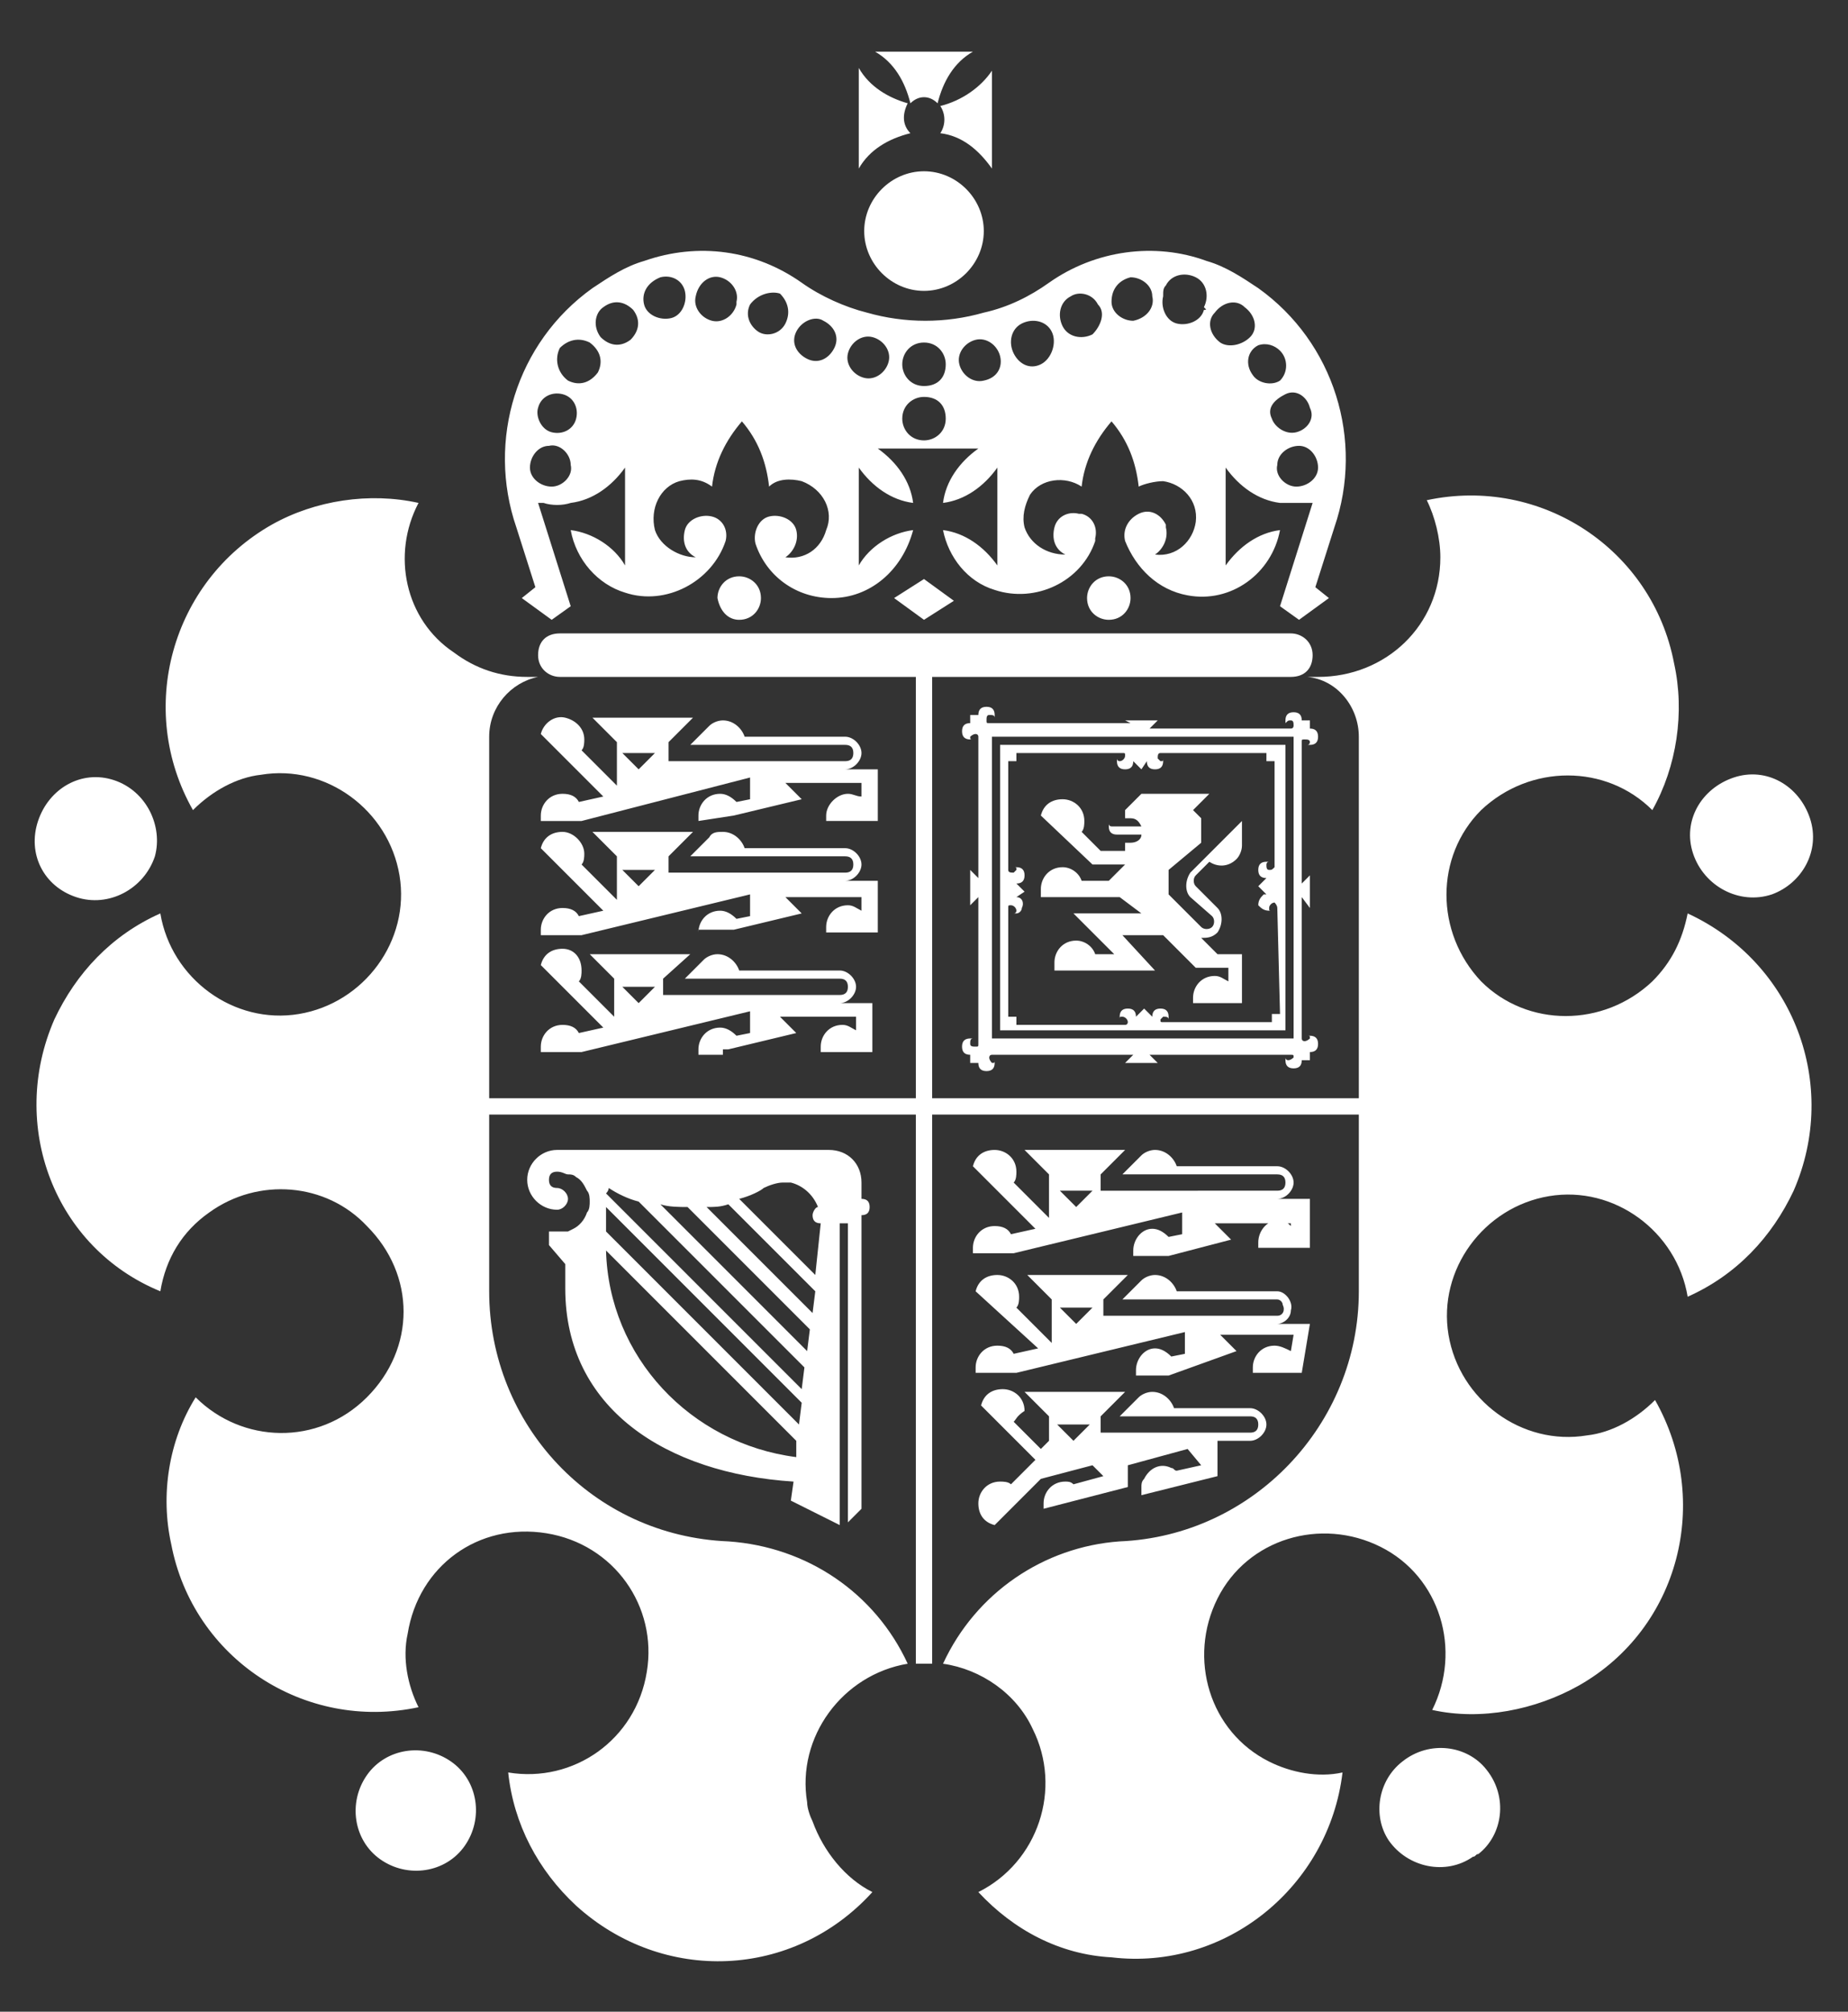 <?xml version="1.0" encoding="utf-8"?>
<!-- Generator: Adobe Illustrator 25.4.0, SVG Export Plug-In . SVG Version: 6.00 Build 0)  -->
<svg version="1.1" id="Layer_1" xmlns="http://www.w3.org/2000/svg" xmlns:xlink="http://www.w3.org/1999/xlink" x="0px" y="0px"
	 viewBox="0 0 68 74" style="enable-background:new 0 0 68 74;" xml:space="preserve">
<rect x="0" y="0" width="68" height="74" fill="#333333" stroke="none"/>
<style type="text/css">
	.st0{fill:#FFFFFF;}
</style>
<g id="Layer_2_00000001633290286373741260000016826957176323196858_">
	<g id="Grid">
		<path class="st0" d="M33.2,13.4c0,0.4,0.3,0.8,0.8,0.8s0.8-0.3,0.8-0.8c0-0.4-0.3-0.8-0.8-0.8S33.2,13,33.2,13.4L33.2,13.4
			 M47.7,17.9c0.4,0,0.8-0.3,0.8-0.7c0-0.4-0.3-0.8-0.7-0.8c-0.4,0-0.8,0.3-0.8,0.7C46.9,17.5,47.3,17.9,47.7,17.9
			C47.7,17.9,47.7,17.9,47.7,17.9 M47.7,15.9c0.4-0.1,0.7-0.5,0.5-0.9c-0.1-0.4-0.5-0.7-0.9-0.5s-0.7,0.5-0.5,0.9
			C46.9,15.7,47.3,16,47.7,15.9 M47.1,14c0.3-0.3,0.3-0.8,0-1.1c-0.2-0.2-0.5-0.3-0.8-0.2c-0.4,0.2-0.5,0.7-0.2,1.1c0,0,0,0,0,0
			C46.3,14.1,46.8,14.2,47.1,14 M46,12.4c0.3-0.3,0.2-0.8-0.2-1.1c-0.3-0.3-0.8-0.2-1.1,0.2c-0.3,0.3-0.2,0.8,0.2,1.1
			C45.2,12.8,45.7,12.7,46,12.4 M44.3,11.3c0.2-0.4,0.1-0.9-0.3-1.1c-0.4-0.2-0.9-0.1-1.1,0.3c-0.1,0.1-0.1,0.2-0.1,0.4
			c-0.1,0.4,0.1,0.9,0.5,1c0,0,0,0,0,0c0.4,0.1,0.9-0.1,1-0.5C44.4,11.4,44.4,11.4,44.3,11.3 M42.4,10.9c0-0.4-0.4-0.7-0.8-0.7
			c-0.4,0.1-0.7,0.4-0.7,0.9c0,0.4,0.4,0.7,0.8,0.7C42.2,11.7,42.5,11.3,42.4,10.9 M40.4,11.2c-0.2-0.4-0.7-0.5-1-0.3
			c-0.4,0.2-0.5,0.7-0.3,1.1s0.7,0.5,1.1,0.3C40.5,12,40.7,11.5,40.4,11.2 M38.7,12.2c-0.2-0.4-0.7-0.5-1.1-0.3
			c-0.4,0.2-0.5,0.7-0.3,1.1c0.2,0.4,0.6,0.6,1,0.4S38.9,12.6,38.7,12.2 M36.8,13.1c-0.1-0.4-0.5-0.7-0.9-0.6
			c-0.4,0.1-0.7,0.5-0.6,0.9s0.5,0.7,0.9,0.6C36.7,13.9,36.9,13.5,36.8,13.1 M34,14.6c-0.4,0-0.8,0.3-0.8,0.8c0,0.4,0.3,0.8,0.8,0.8
			c0.4,0,0.8-0.3,0.8-0.8c0,0,0,0,0,0C34.8,14.9,34.5,14.6,34,14.6C34,14.6,34,14.6,34,14.6 M20.3,17.9c0.4,0,0.8-0.4,0.7-0.8
			c0-0.4-0.4-0.8-0.8-0.7c-0.4,0-0.7,0.4-0.7,0.8C19.5,17.6,19.9,17.9,20.3,17.9C20.3,17.9,20.3,17.9,20.3,17.9 M20.3,15.9
			c0.4,0.1,0.8-0.1,0.9-0.5c0.1-0.4-0.1-0.8-0.5-0.9c-0.4-0.1-0.8,0.1-0.9,0.5C19.7,15.3,19.9,15.8,20.3,15.9
			C20.3,15.9,20.3,15.9,20.3,15.9 M20.9,14c0.4,0.2,0.8,0.1,1.1-0.3c0.2-0.4,0.1-0.8-0.3-1.1c-0.4-0.2-0.8-0.1-1.1,0.2
			C20.4,13.2,20.5,13.7,20.9,14C20.9,14,20.9,14,20.9,14 M22.1,12.4c0.3,0.3,0.7,0.4,1.1,0.1c0.3-0.3,0.4-0.7,0.1-1.1
			c-0.3-0.3-0.7-0.4-1.1-0.1C21.9,11.5,21.8,12,22.1,12.4C22.1,12.3,22.1,12.3,22.1,12.4 M23.7,11.2c0.1,0.4,0.6,0.6,1,0.5
			c0.4-0.1,0.6-0.6,0.5-1c-0.1-0.4-0.5-0.6-0.9-0.5C23.8,10.4,23.6,10.8,23.7,11.2C23.7,11.2,23.7,11.2,23.7,11.2 M25.6,10.9
			c-0.1,0.4,0.2,0.8,0.6,0.9c0.4,0.1,0.8-0.2,0.9-0.6c0,0,0,0,0-0.1c0.1-0.4-0.2-0.8-0.6-0.9C26.1,10.1,25.7,10.4,25.6,10.9
			C25.6,10.8,25.6,10.9,25.6,10.9 M27.6,11.2c-0.2,0.4,0,0.8,0.3,1c0.3,0.2,0.8,0.1,1-0.3c0.2-0.4,0.1-0.8-0.2-1.1
			C28.4,10.7,27.9,10.8,27.6,11.2C27.6,11.1,27.6,11.2,27.6,11.2 M29.3,12.2c-0.2,0.4,0,0.8,0.4,1c0.4,0.2,0.8,0,1-0.4
			c0.2-0.4,0-0.8-0.4-1C30,11.6,29.5,11.8,29.3,12.2C29.3,12.2,29.3,12.2,29.3,12.2 M31.2,13c-0.1,0.4,0.2,0.8,0.6,0.9
			c0.4,0.1,0.8-0.2,0.9-0.6c0.1-0.4-0.2-0.8-0.6-0.9C31.7,12.3,31.3,12.6,31.2,13 M21,22.3l-0.7,0.5L19.2,22l0.5-0.4L19,19.4
			c-1.1-3.2,0-6.8,2.8-8.8c0.6-0.4,1.2-0.8,1.9-1c2-0.7,4.1-0.4,5.8,0.8c0.7,0.5,1.6,0.9,2.4,1.1c1.4,0.4,2.9,0.4,4.3,0
			c0.9-0.2,1.7-0.6,2.4-1.1c1.7-1.2,3.9-1.5,5.8-0.8c0.7,0.2,1.3,0.6,1.9,1c2.8,2,3.9,5.6,2.8,8.8l-0.7,2.2l0.5,0.4l-1.1,0.8
			l-0.7-0.5l1.2-3.8l-0.2,0c-0.2,0-0.3,0-0.5,0c-0.2,0-0.3,0-0.5,0c-0.8-0.1-1.5-0.6-2-1.3v3.6c0.5-0.7,1.2-1.2,2-1.3
			c-0.3,1.6-1.8,2.7-3.4,2.4c-1.1-0.2-1.9-1-2.3-2c-0.1-0.4,0.1-0.8,0.5-1c0,0,0,0,0,0c0.4-0.2,0.8,0,1,0.4c0,0,0,0,0,0.1
			c0.1,0.4-0.1,0.8-0.4,1c0.8,0.1,1.4-0.5,1.5-1.2c0.1-0.8-0.5-1.4-1.2-1.5c-0.3,0-0.7,0.1-0.9,0.2c-0.1-0.9-0.4-1.7-1-2.4
			c-0.6,0.7-1,1.5-1.1,2.4c-0.6-0.4-1.5-0.3-1.9,0.3c-0.2,0.4-0.3,0.8-0.2,1.2c0.2,0.6,0.8,1,1.5,1c-0.4-0.2-0.5-0.6-0.4-1
			c0.1-0.4,0.5-0.6,0.9-0.5c0,0,0,0,0.1,0c0.4,0.1,0.6,0.5,0.5,0.9c0,0,0,0,0,0.1l0,0c-0.5,1.5-2.2,2.3-3.7,1.8
			c-1-0.3-1.7-1.2-1.9-2.2c0.8,0.1,1.5,0.6,2,1.3v-3.6c-0.5,0.7-1.2,1.2-2,1.3c0.1-0.8,0.6-1.5,1.3-2h-3.7c0.7,0.5,1.2,1.2,1.3,2
			c-0.8-0.1-1.5-0.6-2-1.3v3.6c0.4-0.7,1.2-1.2,2-1.3C33.2,21,32,22,30.6,22c-1.3,0-2.4-0.8-2.8-2c-0.1-0.4,0.1-0.9,0.5-1
			s0.9,0.1,1,0.5c0.1,0.4-0.1,0.8-0.4,1c0.7,0.1,1.3-0.3,1.5-1c0.3-0.7-0.1-1.5-0.9-1.8c-0.4-0.1-0.9-0.1-1.2,0.2
			c-0.1-0.9-0.4-1.7-1-2.4c-0.6,0.7-1,1.5-1.1,2.4c-0.4-0.3-0.8-0.3-1.2-0.2c-0.7,0.2-1.1,1-0.9,1.8c0.2,0.6,0.9,1,1.5,1
			c-0.4-0.2-0.5-0.6-0.4-1c0.1-0.4,0.6-0.6,1-0.5c0,0,0,0,0,0c0.4,0.1,0.6,0.5,0.5,0.9c0,0,0,0,0,0l0,0c-0.5,1.5-2.2,2.4-3.7,1.9
			c-1-0.3-1.8-1.2-2-2.3c0.8,0.1,1.6,0.6,2,1.3v-3.6c-0.5,0.7-1.2,1.2-2,1.3c-0.3,0.1-0.7,0.1-1,0l-0.2,0L21,22.3z M34,21.3l1.1,0.8
			L34,22.8L32.9,22L34,21.3z M26.4,22c0-0.4,0.3-0.8,0.8-0.8c0.4,0,0.8,0.3,0.8,0.8c0,0.4-0.3,0.8-0.8,0.8c0,0,0,0,0,0
			C26.8,22.8,26.5,22.5,26.4,22C26.4,22,26.4,22,26.4,22 M40,22c0-0.4,0.3-0.8,0.8-0.8c0.4,0,0.8,0.3,0.8,0.8c0,0.4-0.3,0.8-0.8,0.8
			C40.4,22.8,40,22.5,40,22C40,22,40,22,40,22 M16.7,24c0.8,0.6,1.7,0.9,2.7,0.9h0.4C18.8,25.1,18,26,18,27.1v13.3h15.7V24.9H20.6
			c-0.4,0-0.8-0.3-0.8-0.8s0.3-0.8,0.8-0.8h26.9c0.4,0,0.8,0.3,0.8,0.8s-0.3,0.8-0.8,0.8H34.3v15.5H50V27.1c0-1.1-0.8-2.1-1.9-2.2
			h0.4c2.5,0,4.5-1.9,4.5-4.4c0-0.7-0.2-1.5-0.5-2.1c4.2-0.9,8.3,1.8,9.1,6c0.4,1.8,0.1,3.8-0.8,5.4c-1.7-1.7-4.5-1.7-6.3,0
			c-1.7,1.7-1.7,4.5,0,6.3c1.7,1.7,4.5,1.7,6.3,0c0.7-0.7,1.1-1.5,1.3-2.5c3.9,1.8,5.6,6.3,3.9,10.2c-0.8,1.7-2.1,3.1-3.9,3.9
			c-0.4-2.4-2.7-4.1-5.1-3.7c-2.4,0.4-4.1,2.7-3.7,5.1c0.4,2.4,2.7,4.1,5.1,3.7c0.9-0.1,1.8-0.6,2.5-1.3c2.1,3.7,0.9,8.4-2.8,10.5
			c-1.6,0.9-3.6,1.3-5.4,0.9c1.1-2.2,0.3-4.9-1.9-6c-2.2-1.1-4.9-0.3-6,1.9c-1.1,2.2-0.3,4.9,1.9,6c0.8,0.4,1.8,0.6,2.7,0.4
			c-0.5,4.2-4.3,7.3-8.5,6.8C39,71.9,37.3,71,36,69.6c2.2-1.1,3.1-3.8,2-6c-0.6-1.3-1.9-2.2-3.3-2.4c1.2-2.6,3.7-4.3,6.5-4.5
			c4.9-0.2,8.8-4.3,8.8-9.2V41H34.3v20.2c-0.2,0-0.4,0-0.6,0V41H18v6.5c0,4.9,3.8,9,8.8,9.2c2.9,0.2,5.4,1.9,6.6,4.5
			c-2.4,0.4-4.1,2.7-3.7,5.1c0,0.2,0.1,0.5,0.2,0.7c0.4,1.1,1.2,2.1,2.2,2.6c-2.9,3.2-7.7,3.4-10.9,0.5c-1.4-1.3-2.3-3-2.5-4.9
			c2.4,0.4,4.7-1.2,5.1-3.7c0.4-2.4-1.2-4.7-3.7-5.1s-4.7,1.2-5.1,3.7c-0.2,0.9,0,1.9,0.4,2.7c-4.2,0.9-8.3-1.8-9.1-6
			c-0.4-1.8-0.1-3.8,0.9-5.4c1.7,1.7,4.5,1.8,6.3,0s1.8-4.5,0-6.3c-1.5-1.6-4-1.8-5.8-0.5c-1,0.7-1.6,1.7-1.8,2.9
			C2,45.9,0.3,41.4,2,37.5c0.8-1.7,2.1-3.1,3.9-3.9c0.4,2.4,2.7,4.1,5.1,3.7s4.1-2.7,3.7-5.1s-2.7-4.1-5.1-3.7
			c-0.9,0.1-1.8,0.6-2.5,1.3C5,26.1,6.3,21.4,10,19.3c1.6-0.9,3.6-1.2,5.4-0.8C14.4,20.4,14.9,22.8,16.7,24"/>
		<path class="st0" d="M22.9,32l0.6,0.6l0.6-0.6H22.9z M25.7,34.5v-0.2c0-0.4,0.3-0.8,0.8-0.8c0.2,0,0.4,0.1,0.6,0.3l0.5-0.1v-0.8
			l-6.2,1.5h-1.5v-0.2c0-0.4,0.3-0.8,0.8-0.8c0,0,0,0,0,0c0.3,0,0.5,0.1,0.6,0.3l0.9-0.2l-2.3-2.3l0,0c0.1-0.4,0.4-0.6,0.8-0.6
			c0.4,0,0.8,0.4,0.8,0.8c0,0.1,0,0.3-0.1,0.4l1.3,1.3v-1.6l-0.9-0.9h3.7l-0.9,0.9v0.6h6.5c0.2,0,0.3-0.1,0.3-0.3s-0.1-0.3-0.3-0.3
			l0,0h-5.7l0.7-0.7c0.1-0.2,0.3-0.2,0.5-0.2c0.4,0,0.7,0.3,0.8,0.6h3.7c0.3,0,0.6,0.3,0.6,0.6c0,0.3-0.3,0.6-0.6,0.6h1.2v1.9h-1.9
			v-0.2c0-0.4,0.3-0.8,0.8-0.8h0c0.2,0,0.3,0.1,0.5,0.2v-0.5h-2.8l0.6,0.6l-2.5,0.6H25.7z M22.9,27.7l0.6,0.6l0.6-0.6H22.9z
			 M25.7,30.2V30c0-0.4,0.3-0.8,0.8-0.8c0.2,0,0.4,0.1,0.6,0.3l0.5-0.1v-0.8l-6.2,1.6h-1.5V30c0-0.4,0.3-0.8,0.8-0.8l0,0
			c0.3,0,0.5,0.1,0.6,0.3l0.9-0.2l-2.3-2.3l0,0c0.1-0.4,0.5-0.7,0.9-0.6c0.4,0.1,0.7,0.4,0.7,0.8c0,0.1,0,0.3-0.1,0.4l1.3,1.3v-1.6
			l-0.9-0.9h3.7l-0.9,0.9V28h6.5c0.2,0,0.3-0.1,0.3-0.3c0-0.2-0.1-0.3-0.3-0.3l0,0h-5.7l0.7-0.7c0.1-0.1,0.3-0.2,0.5-0.2
			c0.4,0,0.7,0.3,0.8,0.6h3.7c0.3,0,0.6,0.3,0.6,0.6v0c0,0.3-0.3,0.6-0.6,0.6c0,0,0,0,0,0h1.2v1.9h-1.9V30c0-0.4,0.4-0.8,0.8-0.8
			c0.2,0,0.3,0.1,0.5,0.1v-0.5h-2.8l0.6,0.6l-2.5,0.6L25.7,30.2z M26.6,38.8h-0.9v-0.2c0-0.4,0.3-0.8,0.8-0.8l0,0
			c0.2,0,0.4,0.1,0.6,0.3l0.5-0.1v-0.8l-6.2,1.5h-1.5v-0.2c0-0.4,0.3-0.8,0.8-0.8c0.3,0,0.5,0.1,0.6,0.3l0.9-0.2l-2.3-2.3l0,0
			c0.1-0.4,0.4-0.6,0.8-0.6c0.4,0,0.7,0.3,0.7,0.8c0,0.1,0,0.3-0.1,0.4l1.3,1.3V36l-0.9-0.9h3.7L24.4,36v0.6h6.5
			c0.2,0,0.3-0.1,0.3-0.3c0-0.2-0.1-0.3-0.3-0.3h-5.7l0.7-0.7c0.1-0.1,0.3-0.2,0.5-0.2c0.4,0,0.7,0.3,0.8,0.6h3.7
			c0.3,0,0.6,0.3,0.6,0.6c0,0.3-0.3,0.6-0.6,0.6l0,0h1.2v1.8h-1.9v-0.2c0-0.4,0.3-0.8,0.8-0.8c0,0,0,0,0,0c0.2,0,0.3,0.1,0.5,0.2
			v-0.5h-2.8l0.6,0.6l-2.5,0.6H26.6z M22.9,36.3l0.6,0.6l0.6-0.6H22.9z M39,43.8l0.6,0.6l0.6-0.6H39z M41.7,46.2v-0.2
			c0-0.4,0.3-0.8,0.7-0.8c0,0,0,0,0,0c0.2,0,0.4,0.1,0.6,0.3l0.5-0.1v-0.8l-6.2,1.5h-1.5v-0.2c0-0.4,0.3-0.8,0.8-0.8l0,0
			c0.3,0,0.5,0.1,0.6,0.3l0.9-0.2l-2.3-2.3l0,0c0.1-0.4,0.4-0.6,0.8-0.6c0.4,0,0.8,0.3,0.8,0.8c0,0,0,0,0,0c0,0.1,0,0.3-0.1,0.4
			l1.3,1.3v-1.6l-0.9-0.9h3.7l-0.9,0.9v0.6H47c0.2,0,0.3-0.1,0.3-0.3c0-0.2-0.1-0.3-0.3-0.3h-5.7l0.7-0.7c0.1-0.1,0.3-0.2,0.5-0.2
			c0.4,0,0.7,0.3,0.8,0.6H47c0.3,0,0.6,0.3,0.6,0.6c0,0.3-0.3,0.6-0.6,0.6l0,0h1.2v1.8h-1.9v-0.2c0-0.4,0.3-0.8,0.7-0.8c0,0,0,0,0,0
			c0.2,0,0.3,0,0.5,0.2V45h-2.8l0.6,0.6L43,46.2L41.7,46.2z M39,48.1l0.6,0.6l0.6-0.6H39z M35.9,47.5L35.9,47.5
			c0.1-0.4,0.4-0.6,0.8-0.6c0.4,0,0.8,0.3,0.8,0.8c0,0.1,0,0.3-0.1,0.4l1.3,1.3v-1.6l-0.9-0.9h3.7l-0.9,0.9v0.6H47
			c0.2,0,0.3-0.2,0.2-0.4c0-0.1-0.1-0.2-0.2-0.2h-5.7l0.7-0.7c0.1-0.1,0.3-0.2,0.5-0.2c0.4,0,0.7,0.3,0.8,0.6H47
			c0.3,0,0.6,0.4,0.5,0.7c0,0.3-0.3,0.5-0.5,0.5h1.2l-0.3,1.8h-1.8v-0.2c0-0.4,0.3-0.8,0.8-0.8l0,0c0.2,0,0.4,0.1,0.6,0.2l0.1-0.6
			h-2.7l0.6,0.6L43,50.6h-1.2v-0.2c0-0.4,0.3-0.8,0.7-0.8c0,0,0,0,0,0c0.2,0,0.4,0.1,0.6,0.3l0.5-0.1V49l-6.2,1.5h-1.5v-0.2
			c0-0.4,0.3-0.8,0.8-0.8l0,0c0.3,0,0.5,0.1,0.6,0.3l0.9-0.2L35.9,47.5z M37.3,52.3l1,1l0.3-0.3v-0.9l-0.9-0.9h3.7l-0.9,0.9v0.6H46
			c0.2,0,0.3-0.1,0.3-0.3s-0.1-0.3-0.3-0.3c0,0,0,0,0,0h-4.8l0.7-0.7c0.1-0.1,0.3-0.2,0.5-0.2c0.4,0,0.7,0.3,0.8,0.6H46
			c0.3,0,0.6,0.3,0.6,0.6c0,0.3-0.3,0.6-0.6,0.6c0,0,0,0,0,0h-1.2v1.3L42,55v-0.3c0-0.1,0-0.2,0.1-0.3c0.2-0.4,0.6-0.6,1-0.4
			c0.1,0,0.1,0.1,0.2,0.1l0.9-0.2l-0.5-0.6l-2.2,0.6v0.8l-3.1,0.8v-0.2c0-0.4,0.3-0.8,0.8-0.8c0.1,0,0.2,0,0.3,0.1l1.1-0.3l-0.4-0.4
			l-1.9,0.5l-1.7,1.7c-0.4-0.1-0.6-0.4-0.6-0.8c0-0.4,0.3-0.8,0.8-0.8l0,0c0.1,0,0.3,0,0.4,0.1l0.9-0.9l-2-2l0,0
			c0.1-0.4,0.4-0.6,0.8-0.6c0.4,0,0.8,0.3,0.8,0.8C37.4,52.1,37.4,52.2,37.3,52.3 M38.9,52.4l0.6,0.6l0.6-0.6H38.9z M22.3,45.3
			l7.1,7.1l0.1-0.8l-7.2-7.2c0,0.2,0,0.5,0,0.7V45.3z M29.3,53l-7-7c0.1,3.9,3.1,7.1,7,7.6V53z M22.3,43.9l7.2,7.2l0.1-0.8l-6.1-6.1
			c-0.4-0.1-0.8-0.3-1.1-0.5C22.4,43.7,22.4,43.8,22.3,43.9 M27.2,44.1l2.8,2.8l0.2-1.9c-0.2,0-0.3-0.1-0.3-0.3
			c0-0.1,0.1-0.3,0.2-0.3c-0.2-0.5-0.6-0.8-1-0.9c-0.1,0-0.2,0-0.3,0c-0.2,0-0.5,0.1-0.7,0.2C28,43.8,27.6,44,27.2,44.1 M30,47.5
			l-3.2-3.2c-0.3,0.1-0.5,0.1-0.8,0.1l3.9,3.9L30,47.5z M29.8,48.9l-4.5-4.5c-0.3,0-0.7,0-1-0.1l5.4,5.4L29.8,48.9z M29.1,55.2
			l0.1-0.7c-4.7-0.3-8.4-2.7-8.4-7.1v-0.9l-0.6-0.7v-0.5h0.5h0.2l0.2-0.1c0.2-0.1,0.4-0.3,0.5-0.6c0.1-0.1,0.1-0.3,0.1-0.4
			c0-0.1,0-0.3-0.1-0.4c-0.1-0.2-0.2-0.4-0.4-0.5c-0.1-0.1-0.2-0.1-0.3-0.1c-0.1,0-0.2-0.1-0.4-0.1c-0.2,0-0.3,0.1-0.3,0.3
			c0,0.2,0.1,0.3,0.3,0.3c0.2,0,0.4,0.2,0.4,0.4l0,0c0,0.2-0.2,0.4-0.4,0.4c-0.6,0-1.1-0.5-1.1-1.1c0-0.6,0.5-1.1,1.1-1.1
			c0,0,0,0,0,0h10c0.7,0,1.2,0.5,1.2,1.2v0.6c0.2,0,0.3,0.1,0.3,0.3c0,0.2-0.1,0.3-0.3,0.3v10.8L31.2,56V45h-0.3v11.1L29.1,55.2z
			 M45.7,31.1c0,0.2-0.1,0.4-0.2,0.5c-0.3,0.3-0.7,0.3-1,0.1L44,32.2c-0.1,0.1-0.1,0.3,0,0.4c0,0,0,0,0,0l0.8,0.8
			c0.2,0.2,0.2,0.6,0,0.9c-0.2,0.2-0.4,0.2-0.6,0.2l0,0l0.6,0.6h0.9v1.8h-1.8v-0.2c0-0.4,0.3-0.8,0.8-0.8c0.2,0,0.3,0.1,0.5,0.2
			v-0.5h-1.2l-1.2-1.2h-1.5l1.2,1.3h-3.7v-0.3c0-0.4,0.3-0.8,0.8-0.8c0.3,0,0.6,0.2,0.7,0.5h0.7l-1.5-1.5h2.5L41.2,33h-2.9v-0.3
			c0-0.4,0.3-0.8,0.8-0.8c0.3,0,0.6,0.2,0.7,0.5h1l0.6-0.6h-1.2l-1.9-1.8l0,0c0.1-0.4,0.4-0.6,0.8-0.6c0.4,0,0.8,0.3,0.8,0.8l0,0
			c0,0.1,0,0.3-0.1,0.4l0.7,0.7h0.9v-0.3h0.2c0.2,0,0.4-0.1,0.4-0.3h-0.9c-0.2,0-0.3-0.1-0.3-0.3l0,0c0,0,0-0.1,0-0.1
			c0,0.1,0.1,0.1,0.1,0.1H42c-0.1-0.2-0.2-0.3-0.4-0.3h-0.2v-0.3l0.6-0.6h2.5l-0.6,0.6l0.3,0.3v0.9L43,32v0.9l1.2,1.2
			c0.1,0.1,0.3,0.1,0.4,0s0.1-0.3,0-0.4l0,0l-0.8-0.7c-0.2-0.2-0.2-0.6,0-0.9l1.9-1.9V31.1z M47,33.4C47,33.4,47,33.4,47,33.4
			c0-0.1-0.1-0.2-0.1-0.2c-0.1,0-0.2,0.1-0.2,0.2c0,0.1,0,0.1,0.1,0.1h-0.1c-0.2,0-0.3-0.1-0.4-0.2c0-0.2,0.1-0.3,0.2-0.4
			c0,0,0.1,0,0.1,0l-0.3-0.3l0.3-0.3c-0.2,0-0.3-0.1-0.3-0.3c0-0.2,0.1-0.3,0.3-0.3h0.1c-0.1,0-0.1,0.1-0.1,0.1c0,0.1,0,0.2,0.1,0.2
			c0.1,0,0.1,0,0.2-0.1c0,0,0,0,0-0.1V28h-0.3v-0.3h-3.9c-0.1,0-0.1,0.1-0.1,0.2c0,0,0.1,0.1,0.1,0.1c0.1,0,0.1,0,0.1-0.1
			c0,0,0,0.1,0,0.1c0,0.2-0.1,0.3-0.3,0.3c-0.2,0-0.3-0.1-0.3-0.3L42,28.3L41.7,28c0,0.2-0.1,0.3-0.3,0.3c-0.2,0-0.3-0.1-0.3-0.3
			c0,0,0-0.1,0-0.1c0,0.1,0.1,0.1,0.1,0.1c0.1,0,0.2-0.1,0.2-0.2c0-0.1,0-0.1-0.1-0.1h-3.9V28h-0.3v3.9c0,0,0,0,0,0.1
			c0,0.1,0.1,0.1,0.2,0.1c0,0,0.1-0.1,0.1-0.1c0-0.1,0-0.1-0.1-0.1h0.1c0.2,0,0.3,0.1,0.3,0.3c0,0.2-0.1,0.3-0.3,0.3l0,0l0.3,0.3
			L37.4,33c0.2,0,0.3,0.2,0.2,0.4c0,0.1-0.1,0.2-0.2,0.2h-0.1c0.1,0,0.1-0.1,0.1-0.1c0-0.1-0.1-0.2-0.2-0.2c-0.1,0-0.1,0-0.1,0.1
			c0,0,0,0,0,0.1v3.9h0.3v0.3h3.9h0.1c0.1,0,0.1-0.1,0.1-0.1c0-0.1-0.1-0.2-0.2-0.2c-0.1,0-0.1,0-0.1,0.1c0,0,0-0.1,0-0.1
			c0-0.2,0.1-0.3,0.3-0.3c0.2,0,0.3,0.1,0.3,0.3l0.3-0.3l0.3,0.3c0-0.2,0.1-0.3,0.3-0.3c0.2,0,0.3,0.1,0.3,0.3c0,0,0,0.1,0,0.1
			c0-0.1-0.1-0.1-0.2-0.1c0,0-0.1,0.1-0.1,0.1c0,0.1,0,0.1,0.1,0.1h0.1h3.9v-0.3h0.3L47,33.4z M36.8,27.4h10.5v10.5H36.8L36.8,27.4z
			 M47.6,27.1H36.5v11.1h11.1L47.6,27.1z M41.4,26.5h1.2l-0.3,0.3h5.2c0.1,0,0.1-0.1,0.1-0.1c0-0.1,0-0.2-0.1-0.2
			c-0.1,0-0.1,0-0.2,0.1c0,0,0-0.1,0-0.1c0-0.2,0.1-0.3,0.3-0.3s0.3,0.1,0.3,0.3c0,0,0,0,0,0h0.3v0.3c0.2,0,0.3,0.1,0.3,0.3
			c0,0.2-0.1,0.3-0.3,0.3h-0.1c0.1,0,0.1-0.1,0.1-0.1c0-0.1-0.1-0.1-0.2-0.1l0,0c-0.1,0-0.1,0-0.1,0.1c0,0,0,0,0,0.1v5.1l0.3-0.3
			v1.2L47.9,33v5.1c0,0,0,0,0,0.1c0,0.1,0.1,0.1,0.1,0.1c0.1,0,0.2-0.1,0.2-0.1v0c0-0.1,0-0.1-0.1-0.1h0.1c0.2,0,0.3,0.1,0.3,0.3
			c0,0,0,0,0,0c0,0.2-0.1,0.3-0.3,0.3c0,0,0,0,0,0v0.3h-0.3c0,0.2-0.1,0.3-0.3,0.3s-0.3-0.1-0.3-0.3c0,0,0,0,0,0c0,0,0-0.1,0-0.1
			c0,0.1,0.1,0.1,0.1,0.1c0.1,0,0.2-0.1,0.2-0.1v0c0-0.1,0-0.1-0.1-0.1h-0.1h-5.1l0.3,0.3h-1.2l0.3-0.3h-5.1h-0.1
			c-0.1,0-0.1,0.1-0.1,0.1c0,0.1,0.1,0.2,0.1,0.2h0c0.1,0,0.1,0,0.1-0.1c0,0,0,0.1,0,0.1c0,0.2-0.1,0.3-0.3,0.3
			c-0.2,0-0.3-0.1-0.3-0.3h-0.3v-0.3c-0.2,0-0.3-0.1-0.3-0.3c0,0,0,0,0,0c0-0.2,0.1-0.3,0.3-0.3c0,0,0,0,0,0h0.1
			c-0.1,0-0.1,0.1-0.1,0.2c0,0.1,0.1,0.1,0.2,0.1c0.1,0,0.1,0,0.1-0.1c0,0,0,0,0-0.1V33l-0.3,0.3V32l0.3,0.3v-5.1c0,0,0,0,0-0.1
			c0-0.1-0.1-0.1-0.1-0.1c-0.1,0-0.2,0.1-0.2,0.1c0,0.1,0,0.1,0.1,0.1h-0.1c-0.2,0-0.3-0.1-0.3-0.3c0-0.2,0.1-0.3,0.3-0.3v-0.3h0.3
			c0-0.2,0.1-0.3,0.3-0.3c0.2,0,0.3,0.1,0.3,0.3c0,0,0,0.1,0,0.1c0-0.1-0.1-0.1-0.2-0.1c-0.1,0-0.1,0.1-0.1,0.2c0,0.1,0,0.1,0.1,0.1
			h5.2L41.4,26.5z"/>
		<path class="st0" d="M62.3,31.4c-0.4-1.2,0.3-2.4,1.5-2.8c1.2-0.4,2.4,0.3,2.8,1.5c0.4,1.2-0.3,2.4-1.4,2.8
			C64,33.3,62.7,32.6,62.3,31.4C62.3,31.5,62.3,31.4,62.3,31.4 M5.7,31.5C5.3,32.7,4,33.4,2.8,33c-1.2-0.4-1.8-1.6-1.4-2.8
			C1.8,29,3,28.3,4.2,28.7c0,0,0,0,0,0C5.4,29.1,6,30.4,5.7,31.5 M16.6,64.8c1,0.7,1.2,2.1,0.5,3.1c-0.7,1-2.1,1.2-3.1,0.5
			s-1.2-2.1-0.5-3.1c0,0,0,0,0,0C14.2,64.3,15.6,64.1,16.6,64.8 M51.6,64.8c1-0.8,2.4-0.6,3.1,0.3c0.8,1,0.6,2.4-0.3,3.1
			c-0.1,0-0.1,0.1-0.2,0.1c-1,0.7-2.4,0.4-3.1-0.6C50.5,66.8,50.7,65.5,51.6,64.8 M34,10.7c-1.2,0-2.2-1-2.2-2.2
			c0-1.2,1-2.2,2.2-2.2s2.2,1,2.2,2.2S35.2,10.7,34,10.7L34,10.7 M34.6,3.9c0.8-0.2,1.5-0.7,1.9-1.3v3.6C36,5.5,35.4,5,34.6,4.9
			C34.8,4.6,34.8,4.2,34.6,3.9 M33.5,3.8c-0.2-0.8-0.6-1.5-1.3-1.9h3.6c-0.7,0.4-1.1,1.1-1.3,1.9C34.2,3.5,33.8,3.5,33.5,3.8
			 M33.5,4.9c-0.8,0.2-1.5,0.6-1.9,1.3V2.5c0.4,0.7,1.1,1.1,1.8,1.3C33.2,4.2,33.2,4.6,33.5,4.9"/>
	</g>
</g>
</svg>
